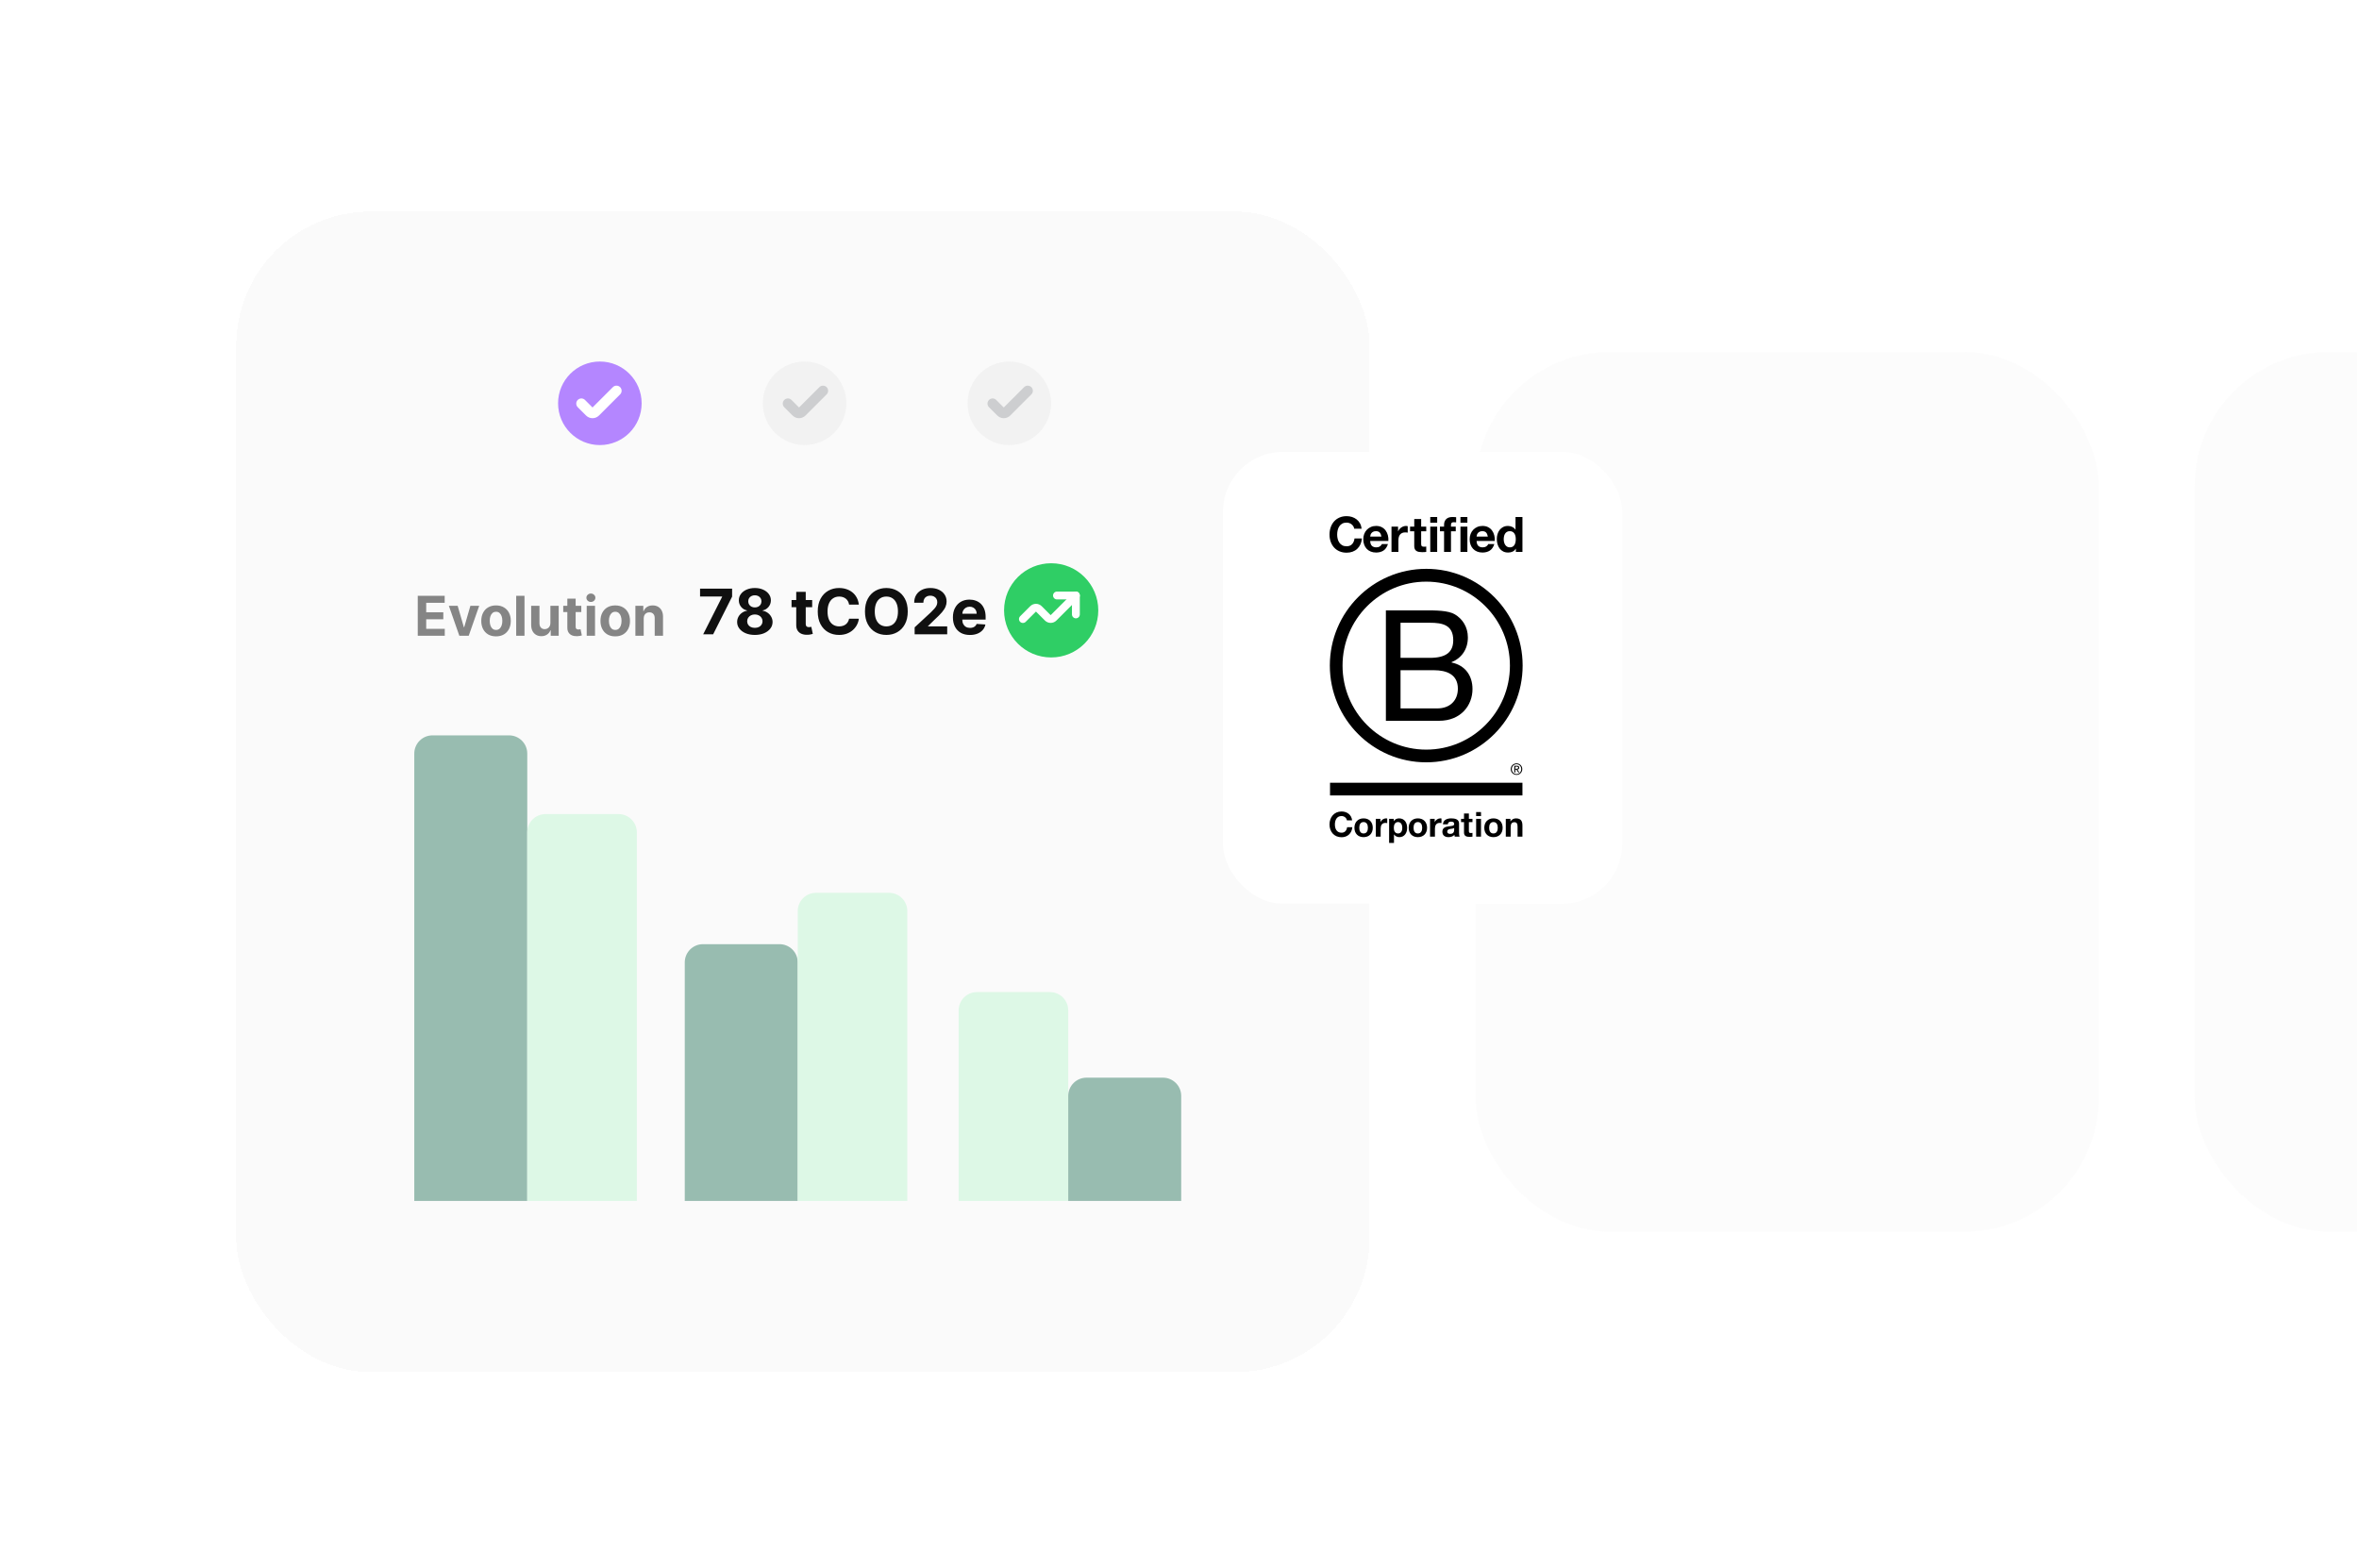 <svg width="689" height="458" viewBox="0 0 689 458" fill="none" xmlns="http://www.w3.org/2000/svg">
<g clip-path="url(#clip0_2900_11375)">
<g opacity="0.7" filter="url(#filter0_d_2900_11375)">
<rect x="431" y="100" width="182" height="257" rx="39.178" fill="#FAFAFA"/>
</g>
<g opacity="0.7" filter="url(#filter1_d_2900_11375)">
<rect x="641" y="100" width="182" height="257" rx="39.178" fill="#FAFAFA"/>
</g>
<rect x="0.5" width="688" height="458" fill="white" fill-opacity="0.24"/>
<mask id="mask0_2900_11375" style="mask-type:alpha" maskUnits="userSpaceOnUse" x="0" y="0" width="689" height="458">
<rect x="0.5" width="688" height="458" rx="24" fill="#7592E6"/>
</mask>
<g mask="url(#mask0_2900_11375)">
<g filter="url(#filter2_d_2900_11375)">
<rect x="69" y="59" width="331" height="339" rx="39.178" fill="#FAFAFA" shape-rendering="crispEdges"/>
<circle cx="175.203" cy="115" r="12.203" fill="#B486FF"/>
<circle cx="235" cy="115" r="12.203" fill="#F2F2F2"/>
<circle cx="294.797" cy="115" r="12.203" fill="#F2F2F2"/>
<path d="M180.06 111.339L173.885 117.514C173.777 117.622 173.648 117.708 173.507 117.767C173.365 117.825 173.213 117.856 173.06 117.856C172.907 117.856 172.755 117.825 172.614 117.767C172.472 117.708 172.343 117.622 172.235 117.514L169.802 115.081" stroke="white" stroke-width="2.995" stroke-linecap="round" stroke-linejoin="round"/>
<path d="M240.376 111.339L234.202 117.514C234.093 117.622 233.965 117.708 233.823 117.767C233.682 117.825 233.53 117.856 233.377 117.856C233.223 117.856 233.072 117.825 232.93 117.767C232.788 117.708 232.66 117.622 232.551 117.514L230.119 115.081" stroke="#CDCED0" stroke-width="2.995" stroke-linecap="round" stroke-linejoin="round"/>
<path d="M300.173 111.339L293.999 117.514C293.89 117.622 293.762 117.708 293.62 117.767C293.479 117.825 293.327 117.856 293.174 117.856C293.02 117.856 292.868 117.825 292.727 117.767C292.585 117.708 292.457 117.622 292.348 117.514L289.916 115.081" stroke="#CDCED0" stroke-width="2.995" stroke-linecap="round" stroke-linejoin="round"/>
<g filter="url(#filter3_d_2900_11375)">
<g clip-path="url(#clip1_2900_11375)">
<rect x="357.185" y="127" width="116.63" height="132" rx="17.57" fill="white"/>
<g clip-path="url(#clip2_2900_11375)">
<path d="M404.781 173.31H416.437C419.273 173.31 423.009 173.31 424.946 174.485C427.061 175.751 428.726 178.054 428.726 181.216C428.726 184.65 426.929 187.223 423.955 188.442V188.533C427.919 189.344 430.076 192.328 430.076 196.304C430.076 201.045 426.699 205.564 420.31 205.564H404.781V173.31ZM409.055 187.179H417.61C422.469 187.179 424.452 185.417 424.452 182.028C424.452 177.555 421.302 176.923 417.61 176.923H409.055V187.179ZM409.055 201.949H419.772C423.461 201.949 425.804 199.691 425.804 196.169C425.804 191.966 422.427 190.792 418.825 190.792H409.057V201.949H409.055Z" fill="black"/>
<path d="M441.008 189.45C441.008 203.002 430.066 213.984 416.562 213.984C403.058 213.984 392.121 202.999 392.121 189.45C392.121 175.901 403.064 164.918 416.562 164.918C430.06 164.918 441.008 175.901 441.008 189.45ZM416.562 161.177C401.013 161.177 388.409 173.829 388.409 189.435C388.409 205.041 401.015 217.695 416.562 217.695C432.109 217.695 444.722 205.041 444.722 189.435C444.722 173.829 432.115 161.175 416.562 161.175" fill="black"/>
<path d="M444.663 223.657H388.466V227.365H444.663V223.657Z" fill="black"/>
<path d="M442.905 219.574C442.975 219.574 443.039 219.57 443.101 219.568C443.159 219.565 443.216 219.552 443.262 219.53C443.313 219.505 443.35 219.474 443.377 219.432C443.406 219.386 443.417 219.328 443.417 219.248C443.417 219.182 443.406 219.129 443.379 219.093C443.355 219.051 443.32 219.024 443.28 219.005C443.238 218.98 443.196 218.967 443.143 218.958C443.09 218.956 443.042 218.949 442.989 218.949H442.585V219.576H442.905V219.574ZM443.039 218.699C443.273 218.699 443.445 218.745 443.556 218.836C443.668 218.931 443.728 219.071 443.728 219.262C443.728 219.441 443.675 219.568 443.58 219.654C443.478 219.734 443.357 219.785 443.207 219.8L443.769 220.665H443.445L442.909 219.818H442.587V220.665H442.279V218.699H443.042H443.039ZM441.659 220.248C441.725 220.425 441.822 220.58 441.948 220.709C442.069 220.838 442.217 220.939 442.387 221.015C442.552 221.088 442.739 221.121 442.931 221.121C443.123 221.121 443.313 221.088 443.476 221.015C443.644 220.942 443.789 220.838 443.917 220.709C444.036 220.58 444.136 220.427 444.204 220.248C444.277 220.075 444.312 219.882 444.312 219.681C444.312 219.479 444.277 219.29 444.204 219.115C444.136 218.938 444.036 218.79 443.917 218.661C443.789 218.535 443.644 218.435 443.476 218.36C443.311 218.289 443.128 218.249 442.931 218.249C442.735 218.249 442.552 218.289 442.387 218.36C442.215 218.435 442.069 218.535 441.948 218.661C441.82 218.79 441.725 218.94 441.659 219.115C441.586 219.29 441.553 219.474 441.553 219.681C441.553 219.887 441.588 220.075 441.659 220.248ZM441.381 219.011C441.471 218.807 441.593 218.637 441.745 218.481C441.899 218.331 442.08 218.218 442.285 218.129C442.488 218.043 442.709 218.003 442.934 218.003C443.159 218.003 443.383 218.043 443.591 218.129C443.791 218.218 443.968 218.329 444.118 218.481C444.27 218.637 444.396 218.807 444.482 219.011C444.574 219.217 444.616 219.439 444.616 219.678C444.616 219.918 444.574 220.144 444.482 220.345C444.396 220.554 444.27 220.731 444.118 220.882C443.968 221.037 443.791 221.15 443.591 221.239C443.383 221.323 443.167 221.363 442.934 221.363C442.7 221.363 442.488 221.321 442.285 221.239C442.08 221.152 441.899 221.039 441.745 220.882C441.593 220.731 441.471 220.554 441.381 220.345C441.286 220.144 441.249 219.92 441.249 219.678C441.249 219.437 441.286 219.215 441.381 219.011Z" fill="black"/>
<path d="M395.277 148.749C395.142 148.534 394.977 148.346 394.778 148.186C394.578 148.024 394.355 147.898 394.101 147.807C393.85 147.716 393.587 147.672 393.312 147.672C392.809 147.672 392.381 147.769 392.03 147.964C391.68 148.159 391.395 148.421 391.177 148.749C390.958 149.077 390.8 149.452 390.7 149.871C390.601 150.29 390.55 150.724 390.55 151.172C390.55 151.619 390.599 152.016 390.7 152.422C390.8 152.827 390.958 153.191 391.177 153.514C391.395 153.838 391.68 154.097 392.03 154.292C392.381 154.487 392.809 154.585 393.312 154.585C393.995 154.585 394.529 154.377 394.913 153.958C395.297 153.539 395.533 152.987 395.616 152.3H397.78C397.723 152.938 397.575 153.514 397.339 154.029C397.101 154.543 396.788 154.982 396.399 155.343C396.009 155.707 395.555 155.981 395.032 156.172C394.509 156.363 393.936 156.458 393.309 156.458C392.531 156.458 391.832 156.323 391.21 156.05C390.588 155.78 390.063 155.405 389.637 154.929C389.212 154.452 388.883 153.893 388.656 153.251C388.429 152.608 388.314 151.914 388.314 151.172C388.314 150.429 388.429 149.702 388.656 149.048C388.883 148.397 389.212 147.827 389.637 147.342C390.063 146.856 390.588 146.475 391.21 146.198C391.832 145.923 392.531 145.783 393.309 145.783C393.87 145.783 394.399 145.865 394.895 146.025C395.394 146.187 395.839 146.424 396.234 146.732C396.627 147.042 396.953 147.424 397.209 147.882C397.465 148.339 397.626 148.864 397.694 149.454H395.53C395.493 149.197 395.407 148.962 395.275 148.747" fill="black"/>
<path d="M400.693 154.457C400.998 154.751 401.435 154.9 402.004 154.9C402.412 154.9 402.762 154.798 403.058 154.592C403.351 154.388 403.532 154.171 403.598 153.942H405.378C405.093 154.829 404.657 155.463 404.068 155.842C403.479 156.223 402.769 156.414 401.933 156.414C401.355 156.414 400.832 156.321 400.367 156.134C399.902 155.948 399.509 155.685 399.185 155.341C398.863 155 398.614 154.59 398.437 154.113C398.261 153.637 398.175 153.113 398.175 152.542C398.175 151.97 398.265 151.475 398.446 150.999C398.627 150.522 398.883 150.11 399.214 149.762C399.547 149.414 399.941 149.142 400.402 148.942C400.863 148.74 401.373 148.641 401.933 148.641C402.559 148.641 403.104 148.763 403.569 149.004C404.035 149.248 404.416 149.574 404.714 149.984C405.014 150.394 405.23 150.859 405.363 151.385C405.495 151.908 405.543 152.455 405.504 153.027H400.195C400.224 153.685 400.389 154.16 400.693 154.457ZM402.978 150.571C402.736 150.305 402.367 150.172 401.876 150.172C401.554 150.172 401.285 150.228 401.071 150.336C400.857 150.445 400.687 150.58 400.559 150.742C400.431 150.904 400.341 151.077 400.288 151.256C400.235 151.438 400.204 151.597 400.195 151.741H403.483C403.389 151.227 403.219 150.837 402.978 150.571Z" fill="black"/>
<path d="M408.338 148.843V150.215H408.367C408.462 149.986 408.589 149.773 408.75 149.578C408.911 149.383 409.097 149.217 409.306 149.077C409.516 148.94 409.738 148.831 409.977 148.756C410.213 148.681 410.46 148.643 410.716 148.643C410.848 148.643 410.996 148.667 411.157 148.714V150.6C411.06 150.58 410.947 150.565 410.815 150.549C410.682 150.536 410.555 150.527 410.431 150.527C410.06 150.527 409.747 150.589 409.491 150.713C409.236 150.837 409.028 151.006 408.872 151.221C408.715 151.436 408.603 151.686 408.536 151.972C408.47 152.258 408.437 152.568 408.437 152.901V156.23H406.417V148.843H408.338Z" fill="black"/>
<path d="M416.565 148.842V150.199H415.082V153.856C415.082 154.2 415.14 154.428 415.254 154.543C415.369 154.658 415.596 154.714 415.936 154.714C416.051 154.714 416.159 154.709 416.265 154.698C416.368 154.689 416.467 154.674 416.565 154.656V156.228C416.395 156.256 416.203 156.274 415.993 156.285C415.786 156.294 415.581 156.301 415.382 156.301C415.069 156.301 414.771 156.279 414.494 156.237C414.213 156.194 413.969 156.11 413.755 155.986C413.541 155.862 413.373 155.687 413.25 155.456C413.126 155.228 413.064 154.927 413.064 154.556V150.199H411.84V148.842H413.064V146.628H415.085V148.842H416.567H416.565Z" fill="black"/>
<path d="M417.742 146.028H419.762V147.699H417.742V146.028ZM419.762 156.228H417.742V148.842H419.762V156.228Z" fill="black"/>
<path d="M420.563 150.199V148.842H421.774V148.271C421.774 147.615 421.977 147.076 422.385 146.657C422.793 146.238 423.411 146.028 424.235 146.028C424.416 146.028 424.597 146.034 424.776 146.05C424.954 146.065 425.131 146.076 425.301 146.085V147.599C425.065 147.57 424.818 147.557 424.562 147.557C424.286 147.557 424.09 147.621 423.971 147.75C423.852 147.878 423.792 148.096 423.792 148.399V148.842H425.186V150.199H423.792V156.228H421.772V150.199H420.561H420.563Z" fill="black"/>
<path d="M426.56 146.028H428.58V147.699H426.56V146.028ZM428.583 156.228H426.562V148.842H428.583V156.228Z" fill="black"/>
<path d="M431.767 154.457C432.072 154.751 432.508 154.9 433.075 154.9C433.483 154.9 433.834 154.798 434.129 154.592C434.423 154.388 434.604 154.171 434.67 153.942H436.45C436.165 154.829 435.728 155.463 435.142 155.842C434.553 156.223 433.84 156.414 433.007 156.414C432.427 156.414 431.906 156.321 431.441 156.134C430.975 155.948 430.581 155.685 430.259 155.341C429.937 155 429.687 154.59 429.511 154.113C429.337 153.637 429.249 153.113 429.249 152.542C429.249 151.97 429.339 151.475 429.52 150.999C429.701 150.522 429.957 150.11 430.29 149.762C430.62 149.414 431.017 149.142 431.478 148.942C431.939 148.74 432.449 148.641 433.009 148.641C433.635 148.641 434.18 148.763 434.645 149.004C435.111 149.248 435.492 149.574 435.79 149.984C436.088 150.394 436.304 150.859 436.436 151.385C436.571 151.908 436.617 152.455 436.58 153.027H431.271C431.3 153.685 431.465 154.16 431.769 154.457M434.054 150.571C433.814 150.305 433.443 150.172 432.952 150.172C432.63 150.172 432.361 150.228 432.147 150.336C431.933 150.445 431.763 150.58 431.635 150.742C431.507 150.904 431.417 151.077 431.364 151.256C431.313 151.438 431.282 151.597 431.271 151.741H434.557C434.465 151.227 434.295 150.837 434.052 150.571" fill="black"/>
<path d="M442.713 155.286C442.475 155.685 442.164 155.975 441.78 156.15C441.396 156.325 440.962 156.414 440.479 156.414C439.928 156.414 439.445 156.308 439.028 156.093C438.611 155.878 438.265 155.587 437.995 155.221C437.724 154.856 437.521 154.435 437.382 153.958C437.246 153.482 437.177 152.987 437.177 152.473C437.177 151.959 437.246 151.5 437.382 151.037C437.519 150.576 437.724 150.168 437.995 149.816C438.267 149.463 438.606 149.179 439.012 148.967C439.42 148.752 439.894 148.645 440.437 148.645C440.874 148.645 441.288 148.738 441.681 148.924C442.076 149.111 442.387 149.383 442.614 149.747H442.643V146.028H444.663V156.228H442.742V155.286H442.713ZM442.627 151.635C442.57 151.354 442.473 151.108 442.336 150.893C442.199 150.678 442.021 150.505 441.802 150.372C441.584 150.239 441.308 150.172 440.977 150.172C440.647 150.172 440.364 150.239 440.137 150.372C439.91 150.505 439.727 150.682 439.588 150.902C439.451 151.121 439.352 151.371 439.29 151.651C439.228 151.932 439.197 152.225 439.197 152.531C439.197 152.817 439.231 153.103 439.297 153.388C439.363 153.674 439.471 153.929 439.617 154.153C439.764 154.377 439.95 154.559 440.172 154.696C440.395 154.836 440.664 154.902 440.977 154.902C441.308 154.902 441.586 154.836 441.811 154.703C442.034 154.57 442.212 154.39 442.345 154.166C442.477 153.943 442.572 153.688 442.629 153.402C442.687 153.116 442.715 152.821 442.715 152.515C442.715 152.209 442.687 151.917 442.629 151.635" fill="black"/>
<path d="M393.395 234.644C393.294 233.93 392.613 233.387 391.832 233.387C390.42 233.387 389.886 234.595 389.886 235.852C389.886 237.109 390.418 238.255 391.832 238.255C392.793 238.255 393.338 237.592 393.455 236.645H394.981C394.82 238.436 393.587 239.582 391.832 239.582C389.617 239.582 388.314 237.922 388.314 235.852C388.314 233.782 389.617 232.057 391.832 232.057C393.406 232.057 394.728 232.984 394.919 234.644H393.395Z" fill="black"/>
<path d="M398.265 234.07C399.899 234.07 400.951 235.154 400.951 236.816C400.951 238.478 399.899 239.553 398.265 239.553C396.631 239.553 395.59 238.467 395.59 236.816C395.59 235.165 396.642 234.07 398.265 234.07ZM398.265 238.476C399.238 238.476 399.527 237.641 399.527 236.816C399.527 235.991 399.236 235.147 398.265 235.147C397.295 235.147 397.01 235.983 397.01 236.816C397.01 237.649 397.304 238.476 398.265 238.476Z" fill="black"/>
<path d="M401.83 234.203H403.182V235.169H403.204C403.462 234.515 404.165 234.063 404.858 234.063C404.957 234.063 405.076 234.083 405.169 234.112V235.439C405.036 235.408 404.827 235.391 404.657 235.391C403.614 235.391 403.252 236.144 403.252 237.06V239.405H401.832V234.205L401.83 234.203Z" fill="black"/>
<path d="M405.722 234.212H407.076V234.874H407.096C407.436 234.322 407.996 234.072 408.638 234.072C410.263 234.072 410.993 235.389 410.993 236.867C410.993 238.257 410.232 239.553 408.719 239.553C408.098 239.553 407.509 239.281 407.167 238.769H407.145V241.244H405.722V234.214V234.212ZM409.571 236.827C409.571 236 409.24 235.147 408.329 235.147C407.418 235.147 407.096 235.983 407.096 236.827C407.096 237.672 407.416 238.476 408.338 238.476C409.26 238.476 409.571 237.672 409.571 236.827Z" fill="black"/>
<path d="M414.116 234.07C415.75 234.07 416.805 235.154 416.805 236.816C416.805 238.478 415.75 239.553 414.116 239.553C412.482 239.553 411.441 238.467 411.441 236.816C411.441 235.165 412.493 234.07 414.116 234.07ZM414.116 238.476C415.089 238.476 415.38 237.641 415.38 236.816C415.38 235.991 415.089 235.147 414.116 235.147C413.144 235.147 412.863 235.983 412.863 236.816C412.863 237.649 413.155 238.476 414.116 238.476Z" fill="black"/>
<path d="M417.683 234.203H419.035V235.169H419.057C419.315 234.515 420.016 234.063 420.709 234.063C420.808 234.063 420.929 234.083 421.02 234.112V235.439C420.889 235.408 420.678 235.391 420.508 235.391C419.465 235.391 419.105 236.144 419.105 237.06V239.405H417.683V234.205V234.203Z" fill="black"/>
<path d="M421.439 235.81C421.52 234.471 422.711 234.07 423.874 234.07C424.906 234.07 426.15 234.3 426.15 235.546V238.252C426.15 238.727 426.198 239.196 426.331 239.409H424.886C424.838 239.247 424.796 239.077 424.785 238.906C424.335 239.38 423.673 239.551 423.042 239.551C422.061 239.551 421.278 239.059 421.278 237.991C421.278 236.814 422.162 236.532 423.042 236.413C423.913 236.282 424.727 236.313 424.727 235.728C424.727 235.143 424.304 235.025 423.805 235.025C423.263 235.025 422.914 235.247 422.864 235.81H421.439ZM424.727 236.865C424.485 237.078 423.984 237.084 423.543 237.166C423.102 237.255 422.7 237.408 422.7 237.931C422.7 238.454 423.113 238.594 423.574 238.594C424.685 238.594 424.727 237.709 424.727 237.397V236.863V236.865Z" fill="black"/>
<path d="M429.023 234.211H430.067V235.167H429.023V237.74C429.023 238.225 429.145 238.345 429.623 238.345C429.773 238.345 429.914 238.334 430.064 238.305V239.422C429.822 239.462 429.511 239.473 429.231 239.473C428.362 239.473 427.599 239.272 427.599 238.237V235.169H426.736V234.214H427.599V232.653H429.021V234.214L429.023 234.211Z" fill="black"/>
<path d="M432.563 233.405H431.141V232.228H432.563V233.405ZM431.141 234.209H432.563V239.409H431.141V234.209Z" fill="black"/>
<path d="M436.194 234.07C437.828 234.07 438.882 235.154 438.882 236.816C438.882 238.478 437.828 239.553 436.194 239.553C434.559 239.553 433.521 238.467 433.521 236.816C433.521 235.165 434.573 234.07 436.194 234.07ZM436.194 238.476C437.168 238.476 437.457 237.641 437.457 236.816C437.457 235.991 437.168 235.147 436.194 235.147C435.219 235.147 434.941 235.983 434.941 236.816C434.941 237.649 435.232 238.476 436.194 238.476Z" fill="black"/>
<path d="M439.802 234.212H441.156V234.936H441.185C441.546 234.351 442.166 234.072 442.768 234.072C444.281 234.072 444.66 234.925 444.66 236.215V239.414H443.238V236.475C443.238 235.619 442.987 235.196 442.327 235.196C441.553 235.196 441.224 235.63 441.224 236.687V239.414H439.802V234.214V234.212Z" fill="black"/>
</g>
</g>
</g>
<path d="M121 217.328C121 214.385 123.385 212 126.328 212H148.672C151.615 212 154 214.385 154 217.328V348H121V217.328Z" fill="#98BCB0"/>
<path d="M200 278.328C200 275.385 202.385 273 205.328 273H227.672C230.615 273 233 275.385 233 278.328V348H200V278.328Z" fill="#98BCB0"/>
<path d="M280 292.328C280 289.385 282.385 287 285.328 287H306.672C309.615 287 312 289.385 312 292.328V348H280V292.328Z" fill="#DDF8E6"/>
<path d="M154 240.328C154 237.385 156.385 235 159.328 235H180.672C183.615 235 186 237.385 186 240.328V348H154V240.328Z" fill="#DDF8E6"/>
<path d="M233 263.328C233 260.385 235.385 258 238.328 258H259.672C262.615 258 265 260.385 265 263.328V348H233V263.328Z" fill="#DDF8E6"/>
<path d="M312 317.328C312 314.385 314.385 312 317.328 312H339.672C342.615 312 345 314.385 345 317.328V348H312V317.328Z" fill="#98BCB0"/>
<path opacity="0.5" d="M122.015 182.913V171.239H129.881V173.274H124.483V176.056H129.476V178.091H124.483V180.878H129.904V182.913H122.015ZM139.96 174.158L136.899 182.913H134.163L131.102 174.158H133.667L135.485 180.422H135.577L137.389 174.158H139.96ZM144.876 183.084C143.991 183.084 143.225 182.896 142.579 182.52C141.937 182.14 141.441 181.612 141.092 180.935C140.742 180.255 140.567 179.467 140.567 178.57C140.567 177.665 140.742 176.875 141.092 176.199C141.441 175.518 141.937 174.99 142.579 174.614C143.225 174.234 143.991 174.044 144.876 174.044C145.762 174.044 146.526 174.234 147.168 174.614C147.814 174.99 148.312 175.518 148.661 176.199C149.011 176.875 149.186 177.665 149.186 178.57C149.186 179.467 149.011 180.255 148.661 180.935C148.312 181.612 147.814 182.14 147.168 182.52C146.526 182.896 145.762 183.084 144.876 183.084ZM144.888 181.203C145.291 181.203 145.627 181.089 145.897 180.861C146.167 180.629 146.37 180.314 146.507 179.915C146.647 179.516 146.718 179.062 146.718 178.553C146.718 178.044 146.647 177.589 146.507 177.19C146.37 176.791 146.167 176.476 145.897 176.244C145.627 176.012 145.291 175.896 144.888 175.896C144.481 175.896 144.139 176.012 143.862 176.244C143.588 176.476 143.381 176.791 143.241 177.19C143.104 177.589 143.035 178.044 143.035 178.553C143.035 179.062 143.104 179.516 143.241 179.915C143.381 180.314 143.588 180.629 143.862 180.861C144.139 181.089 144.481 181.203 144.888 181.203ZM153.193 171.239V182.913H150.765V171.239H153.193ZM160.753 179.185V174.158H163.181V182.913H160.85V181.323H160.758C160.561 181.836 160.232 182.248 159.772 182.56C159.316 182.872 158.76 183.027 158.102 183.027C157.517 183.027 157.002 182.894 156.557 182.628C156.113 182.362 155.765 181.984 155.514 181.494C155.267 181.004 155.142 180.417 155.138 179.733V174.158H157.566V179.299C157.57 179.816 157.709 180.225 157.983 180.525C158.256 180.825 158.623 180.975 159.083 180.975C159.375 180.975 159.649 180.909 159.903 180.776C160.158 180.639 160.363 180.438 160.519 180.172C160.679 179.906 160.757 179.577 160.753 179.185ZM169.78 174.158V175.982H164.508V174.158H169.78ZM165.705 172.06H168.133V180.223C168.133 180.447 168.167 180.622 168.236 180.747C168.304 180.869 168.399 180.954 168.521 181.004C168.646 181.053 168.79 181.078 168.954 181.078C169.068 181.078 169.182 181.068 169.296 181.049C169.41 181.027 169.497 181.009 169.558 180.998L169.94 182.805C169.818 182.843 169.647 182.887 169.427 182.936C169.207 182.989 168.939 183.022 168.623 183.033C168.038 183.056 167.525 182.978 167.084 182.799C166.647 182.621 166.307 182.343 166.064 181.967C165.821 181.591 165.701 181.116 165.705 180.542V172.06ZM171.362 182.913V174.158H173.79V182.913H171.362ZM172.582 173.029C172.221 173.029 171.911 172.91 171.653 172.67C171.398 172.427 171.271 172.136 171.271 171.798C171.271 171.464 171.398 171.177 171.653 170.937C171.911 170.694 172.221 170.573 172.582 170.573C172.943 170.573 173.251 170.694 173.505 170.937C173.764 171.177 173.893 171.464 173.893 171.798C173.893 172.136 173.764 172.427 173.505 172.67C173.251 172.91 172.943 173.029 172.582 173.029ZM179.692 183.084C178.806 183.084 178.04 182.896 177.394 182.52C176.752 182.14 176.256 181.612 175.907 180.935C175.557 180.255 175.382 179.467 175.382 178.57C175.382 177.665 175.557 176.875 175.907 176.199C176.256 175.518 176.752 174.99 177.394 174.614C178.04 174.234 178.806 174.044 179.692 174.044C180.577 174.044 181.341 174.234 181.983 174.614C182.629 174.99 183.127 175.518 183.476 176.199C183.826 176.875 184.001 177.665 184.001 178.57C184.001 179.467 183.826 180.255 183.476 180.935C183.127 181.612 182.629 182.14 181.983 182.52C181.341 182.896 180.577 183.084 179.692 183.084ZM179.703 181.203C180.106 181.203 180.442 181.089 180.712 180.861C180.982 180.629 181.185 180.314 181.322 179.915C181.462 179.516 181.533 179.062 181.533 178.553C181.533 178.044 181.462 177.589 181.322 177.19C181.185 176.791 180.982 176.476 180.712 176.244C180.442 176.012 180.106 175.896 179.703 175.896C179.296 175.896 178.954 176.012 178.677 176.244C178.403 176.476 178.196 176.791 178.056 177.19C177.919 177.589 177.85 178.044 177.85 178.553C177.85 179.062 177.919 179.516 178.056 179.915C178.196 180.314 178.403 180.629 178.677 180.861C178.954 181.089 179.296 181.203 179.703 181.203ZM188.008 177.852V182.913H185.58V174.158H187.894V175.703H187.997C188.19 175.193 188.515 174.791 188.971 174.494C189.427 174.194 189.98 174.044 190.63 174.044C191.238 174.044 191.768 174.177 192.22 174.443C192.673 174.709 193.024 175.089 193.275 175.583C193.526 176.073 193.651 176.658 193.651 177.339V182.913H191.223V177.772C191.227 177.236 191.09 176.818 190.812 176.518C190.535 176.214 190.153 176.062 189.667 176.062C189.34 176.062 189.051 176.132 188.8 176.273C188.553 176.413 188.36 176.618 188.219 176.888C188.082 177.154 188.012 177.475 188.008 177.852Z" fill="#101010"/>
<path d="M205.38 182.483L210.91 171.539V171.447H204.468V169.141H213.829V171.48L208.292 182.483H205.38ZM220.47 182.665C219.467 182.665 218.575 182.502 217.793 182.177C217.016 181.847 216.405 181.397 215.962 180.828C215.519 180.259 215.298 179.614 215.298 178.893C215.298 178.338 215.424 177.827 215.676 177.363C215.932 176.894 216.279 176.505 216.718 176.196C217.157 175.884 217.647 175.684 218.19 175.597V175.506C217.478 175.363 216.901 175.017 216.458 174.47C216.015 173.919 215.793 173.278 215.793 172.548C215.793 171.858 215.995 171.243 216.399 170.705C216.803 170.162 217.357 169.736 218.06 169.428C218.768 169.115 219.571 168.959 220.47 168.959C221.369 168.959 222.171 169.115 222.874 169.428C223.582 169.741 224.138 170.168 224.542 170.711C224.946 171.25 225.15 171.862 225.154 172.548C225.15 173.282 224.924 173.923 224.477 174.47C224.029 175.017 223.456 175.363 222.757 175.506V175.597C223.291 175.684 223.775 175.884 224.21 176.196C224.648 176.505 224.996 176.894 225.252 177.363C225.513 177.827 225.645 178.338 225.649 178.893C225.645 179.614 225.421 180.259 224.978 180.828C224.535 181.397 223.923 181.847 223.141 182.177C222.364 182.502 221.474 182.665 220.47 182.665ZM220.47 180.594C220.918 180.594 221.309 180.513 221.643 180.353C221.977 180.188 222.238 179.962 222.425 179.675C222.616 179.384 222.711 179.05 222.711 178.672C222.711 178.285 222.614 177.945 222.418 177.649C222.223 177.35 221.958 177.115 221.623 176.946C221.289 176.772 220.905 176.685 220.47 176.685C220.04 176.685 219.656 176.772 219.317 176.946C218.979 177.115 218.712 177.35 218.516 177.649C218.325 177.945 218.229 178.285 218.229 178.672C218.229 179.05 218.323 179.384 218.51 179.675C218.696 179.962 218.959 180.188 219.298 180.353C219.637 180.513 220.027 180.594 220.47 180.594ZM220.47 174.633C220.844 174.633 221.176 174.557 221.467 174.405C221.758 174.253 221.986 174.042 222.151 173.773C222.316 173.504 222.399 173.193 222.399 172.842C222.399 172.494 222.316 172.19 222.151 171.93C221.986 171.665 221.76 171.458 221.474 171.311C221.187 171.159 220.853 171.083 220.47 171.083C220.093 171.083 219.758 171.159 219.467 171.311C219.176 171.458 218.948 171.665 218.783 171.93C218.622 172.19 218.542 172.494 218.542 172.842C218.542 173.193 218.625 173.504 218.79 173.773C218.955 174.042 219.183 174.253 219.474 174.405C219.765 174.557 220.097 174.633 220.47 174.633ZM237.216 172.477V174.561H231.19V172.477H237.216ZM232.558 170.079H235.333V179.408C235.333 179.664 235.372 179.864 235.45 180.007C235.529 180.146 235.637 180.244 235.776 180.301C235.919 180.357 236.084 180.385 236.271 180.385C236.402 180.385 236.532 180.374 236.662 180.353C236.792 180.327 236.892 180.307 236.962 180.294L237.398 182.359C237.259 182.403 237.064 182.453 236.812 182.509C236.56 182.57 236.254 182.607 235.893 182.62C235.225 182.646 234.638 182.557 234.134 182.353C233.635 182.149 233.246 181.831 232.968 181.402C232.69 180.972 232.554 180.429 232.558 179.773V170.079ZM250.847 173.812H247.994C247.942 173.443 247.835 173.115 247.675 172.828C247.514 172.538 247.308 172.29 247.056 172.086C246.804 171.882 246.513 171.725 246.183 171.617C245.857 171.508 245.503 171.454 245.121 171.454C244.431 171.454 243.829 171.625 243.317 171.969C242.804 172.307 242.407 172.802 242.124 173.454C241.842 174.101 241.701 174.887 241.701 175.812C241.701 176.763 241.842 177.562 242.124 178.209C242.411 178.857 242.811 179.345 243.323 179.675C243.836 180.005 244.428 180.17 245.102 180.17C245.479 180.17 245.829 180.12 246.15 180.02C246.476 179.921 246.765 179.775 247.017 179.584C247.269 179.389 247.477 179.152 247.642 178.874C247.812 178.596 247.929 178.279 247.994 177.923L250.847 177.936C250.773 178.548 250.589 179.139 250.294 179.708C250.003 180.272 249.61 180.778 249.114 181.226C248.624 181.669 248.037 182.02 247.356 182.281C246.678 182.537 245.912 182.665 245.056 182.665C243.866 182.665 242.802 182.396 241.864 181.858C240.93 181.319 240.192 180.539 239.649 179.519C239.11 178.498 238.841 177.263 238.841 175.812C238.841 174.357 239.115 173.119 239.662 172.099C240.209 171.078 240.952 170.301 241.89 169.767C242.828 169.228 243.883 168.959 245.056 168.959C245.829 168.959 246.546 169.067 247.206 169.285C247.87 169.502 248.459 169.819 248.971 170.236C249.484 170.648 249.901 171.154 250.222 171.754C250.548 172.353 250.756 173.039 250.847 173.812ZM265.13 175.812C265.13 177.267 264.854 178.505 264.303 179.525C263.756 180.546 263.009 181.326 262.062 181.864C261.119 182.398 260.06 182.665 258.883 182.665C257.697 182.665 256.633 182.396 255.691 181.858C254.748 181.319 254.004 180.539 253.456 179.519C252.909 178.498 252.636 177.263 252.636 175.812C252.636 174.357 252.909 173.119 253.456 172.099C254.004 171.078 254.748 170.301 255.691 169.767C256.633 169.228 257.697 168.959 258.883 168.959C260.06 168.959 261.119 169.228 262.062 169.767C263.009 170.301 263.756 171.078 264.303 172.099C264.854 173.119 265.13 174.357 265.13 175.812ZM262.27 175.812C262.27 174.87 262.129 174.075 261.847 173.428C261.569 172.781 261.176 172.29 260.668 171.956C260.16 171.621 259.565 171.454 258.883 171.454C258.201 171.454 257.606 171.621 257.098 171.956C256.59 172.29 256.195 172.781 255.912 173.428C255.634 174.075 255.495 174.87 255.495 175.812C255.495 176.755 255.634 177.549 255.912 178.196C256.195 178.844 256.59 179.334 257.098 179.669C257.606 180.003 258.201 180.17 258.883 180.17C259.565 180.17 260.16 180.003 260.668 179.669C261.176 179.334 261.569 178.844 261.847 178.196C262.129 177.549 262.27 176.755 262.27 175.812ZM267.142 182.483V180.45L271.891 176.053C272.294 175.662 272.633 175.311 272.907 174.998C273.185 174.685 273.395 174.379 273.539 174.079C273.682 173.775 273.754 173.447 273.754 173.096C273.754 172.705 273.665 172.368 273.487 172.086C273.309 171.799 273.065 171.58 272.757 171.428C272.449 171.272 272.099 171.193 271.708 171.193C271.3 171.193 270.944 171.276 270.64 171.441C270.336 171.606 270.101 171.843 269.936 172.151C269.771 172.459 269.689 172.826 269.689 173.252H267.011C267.011 172.379 267.209 171.621 267.604 170.978C267.999 170.336 268.553 169.838 269.265 169.487C269.978 169.135 270.798 168.959 271.728 168.959C272.683 168.959 273.515 169.128 274.223 169.467C274.935 169.801 275.489 170.266 275.884 170.861C276.279 171.456 276.477 172.138 276.477 172.907C276.477 173.41 276.377 173.908 276.177 174.398C275.982 174.889 275.632 175.434 275.128 176.034C274.624 176.629 273.914 177.343 272.998 178.177L271.05 180.086V180.177H276.653V182.483H267.142ZM283.283 182.678C282.253 182.678 281.367 182.47 280.625 182.053C279.887 181.632 279.318 181.037 278.918 180.268C278.518 179.495 278.319 178.581 278.319 177.525C278.319 176.496 278.518 175.593 278.918 174.815C279.318 174.038 279.88 173.432 280.605 172.998C281.335 172.564 282.19 172.346 283.172 172.346C283.832 172.346 284.447 172.453 285.016 172.666C285.589 172.874 286.088 173.189 286.514 173.61C286.944 174.032 287.278 174.561 287.517 175.2C287.756 175.834 287.875 176.576 287.875 177.428V178.19H279.426V176.47H285.263C285.263 176.071 285.176 175.717 285.003 175.408C284.829 175.1 284.588 174.859 284.279 174.685C283.975 174.507 283.621 174.418 283.218 174.418C282.796 174.418 282.423 174.516 282.097 174.711C281.776 174.902 281.524 175.161 281.341 175.486C281.159 175.808 281.066 176.166 281.061 176.561V178.196C281.061 178.692 281.153 179.119 281.335 179.48C281.522 179.84 281.784 180.118 282.123 180.314C282.462 180.509 282.864 180.607 283.328 180.607C283.637 180.607 283.919 180.563 284.175 180.476C284.431 180.39 284.651 180.259 284.833 180.086C285.016 179.912 285.155 179.699 285.25 179.447L287.817 179.617C287.686 180.233 287.419 180.772 287.016 181.232C286.616 181.688 286.099 182.044 285.465 182.301C284.835 182.552 284.108 182.678 283.283 182.678Z" fill="#101010"/>
<circle cx="307.019" cy="175.483" r="13.758" fill="#2FCE65"/>
<path d="M314.236 176.67V171.145H308.712" stroke="white" stroke-width="2.293" stroke-linecap="round" stroke-linejoin="round"/>
<path d="M314.237 171.145L307.739 177.643C307.625 177.757 307.49 177.847 307.341 177.909C307.192 177.971 307.032 178.003 306.871 178.003C306.71 178.003 306.55 177.971 306.401 177.909C306.252 177.847 306.117 177.757 306.003 177.643L303.443 175.083C303.329 174.969 303.193 174.878 303.044 174.816C302.895 174.755 302.736 174.723 302.574 174.723C302.413 174.723 302.253 174.755 302.104 174.816C301.955 174.878 301.82 174.969 301.706 175.083L298.764 178.025" stroke="white" stroke-width="2.293" stroke-linecap="round" stroke-linejoin="round"/>
</g>
</g>
</g>
<defs>
<filter id="filter0_d_2900_11375" x="393.039" y="64.851" width="257.922" height="332.922" filterUnits="userSpaceOnUse" color-interpolation-filters="sRGB">
<feFlood flood-opacity="0" result="BackgroundImageFix"/>
<feColorMatrix in="SourceAlpha" type="matrix" values="0 0 0 0 0 0 0 0 0 0 0 0 0 0 0 0 0 0 127 0" result="hardAlpha"/>
<feOffset dy="2.812"/>
<feGaussianBlur stdDeviation="18.98"/>
<feComposite in2="hardAlpha" operator="out"/>
<feColorMatrix type="matrix" values="0 0 0 0 0 0 0 0 0 0 0 0 0 0 0 0 0 0 0.08 0"/>
<feBlend mode="normal" in2="BackgroundImageFix" result="effect1_dropShadow_2900_11375"/>
<feBlend mode="normal" in="SourceGraphic" in2="effect1_dropShadow_2900_11375" result="shape"/>
</filter>
<filter id="filter1_d_2900_11375" x="603.039" y="64.851" width="257.922" height="332.922" filterUnits="userSpaceOnUse" color-interpolation-filters="sRGB">
<feFlood flood-opacity="0" result="BackgroundImageFix"/>
<feColorMatrix in="SourceAlpha" type="matrix" values="0 0 0 0 0 0 0 0 0 0 0 0 0 0 0 0 0 0 127 0" result="hardAlpha"/>
<feOffset dy="2.812"/>
<feGaussianBlur stdDeviation="18.98"/>
<feComposite in2="hardAlpha" operator="out"/>
<feColorMatrix type="matrix" values="0 0 0 0 0 0 0 0 0 0 0 0 0 0 0 0 0 0 0.08 0"/>
<feBlend mode="normal" in2="BackgroundImageFix" result="effect1_dropShadow_2900_11375"/>
<feBlend mode="normal" in="SourceGraphic" in2="effect1_dropShadow_2900_11375" result="shape"/>
</filter>
<filter id="filter2_d_2900_11375" x="31.039" y="23.851" width="480.737" height="414.922" filterUnits="userSpaceOnUse" color-interpolation-filters="sRGB">
<feFlood flood-opacity="0" result="BackgroundImageFix"/>
<feColorMatrix in="SourceAlpha" type="matrix" values="0 0 0 0 0 0 0 0 0 0 0 0 0 0 0 0 0 0 127 0" result="hardAlpha"/>
<feOffset dy="2.812"/>
<feGaussianBlur stdDeviation="18.98"/>
<feComposite in2="hardAlpha" operator="out"/>
<feColorMatrix type="matrix" values="0 0 0 0 0 0 0 0 0 0 0 0 0 0 0 0 0 0 0.08 0"/>
<feBlend mode="normal" in2="BackgroundImageFix" result="effect1_dropShadow_2900_11375"/>
<feBlend mode="normal" in="SourceGraphic" in2="effect1_dropShadow_2900_11375" result="shape"/>
</filter>
<filter id="filter3_d_2900_11375" x="327.716" y="99.714" width="175.568" height="190.938" filterUnits="userSpaceOnUse" color-interpolation-filters="sRGB">
<feFlood flood-opacity="0" result="BackgroundImageFix"/>
<feColorMatrix in="SourceAlpha" type="matrix" values="0 0 0 0 0 0 0 0 0 0 0 0 0 0 0 0 0 0 127 0" result="hardAlpha"/>
<feOffset dy="2.183"/>
<feGaussianBlur stdDeviation="14.735"/>
<feComposite in2="hardAlpha" operator="out"/>
<feColorMatrix type="matrix" values="0 0 0 0 0 0 0 0 0 0 0 0 0 0 0 0 0 0 0.08 0"/>
<feBlend mode="normal" in2="BackgroundImageFix" result="effect1_dropShadow_2900_11375"/>
<feBlend mode="normal" in="SourceGraphic" in2="effect1_dropShadow_2900_11375" result="shape"/>
</filter>
<clipPath id="clip0_2900_11375">
<rect x="0.5" width="688" height="458" rx="24" fill="white"/>
</clipPath>
<clipPath id="clip1_2900_11375">
<rect x="357.185" y="127" width="116.63" height="132" rx="17.57" fill="white"/>
</clipPath>
<clipPath id="clip2_2900_11375">
<rect width="56.406" height="95.456" fill="white" transform="translate(388.314 145.786)"/>
</clipPath>
</defs>
</svg>
